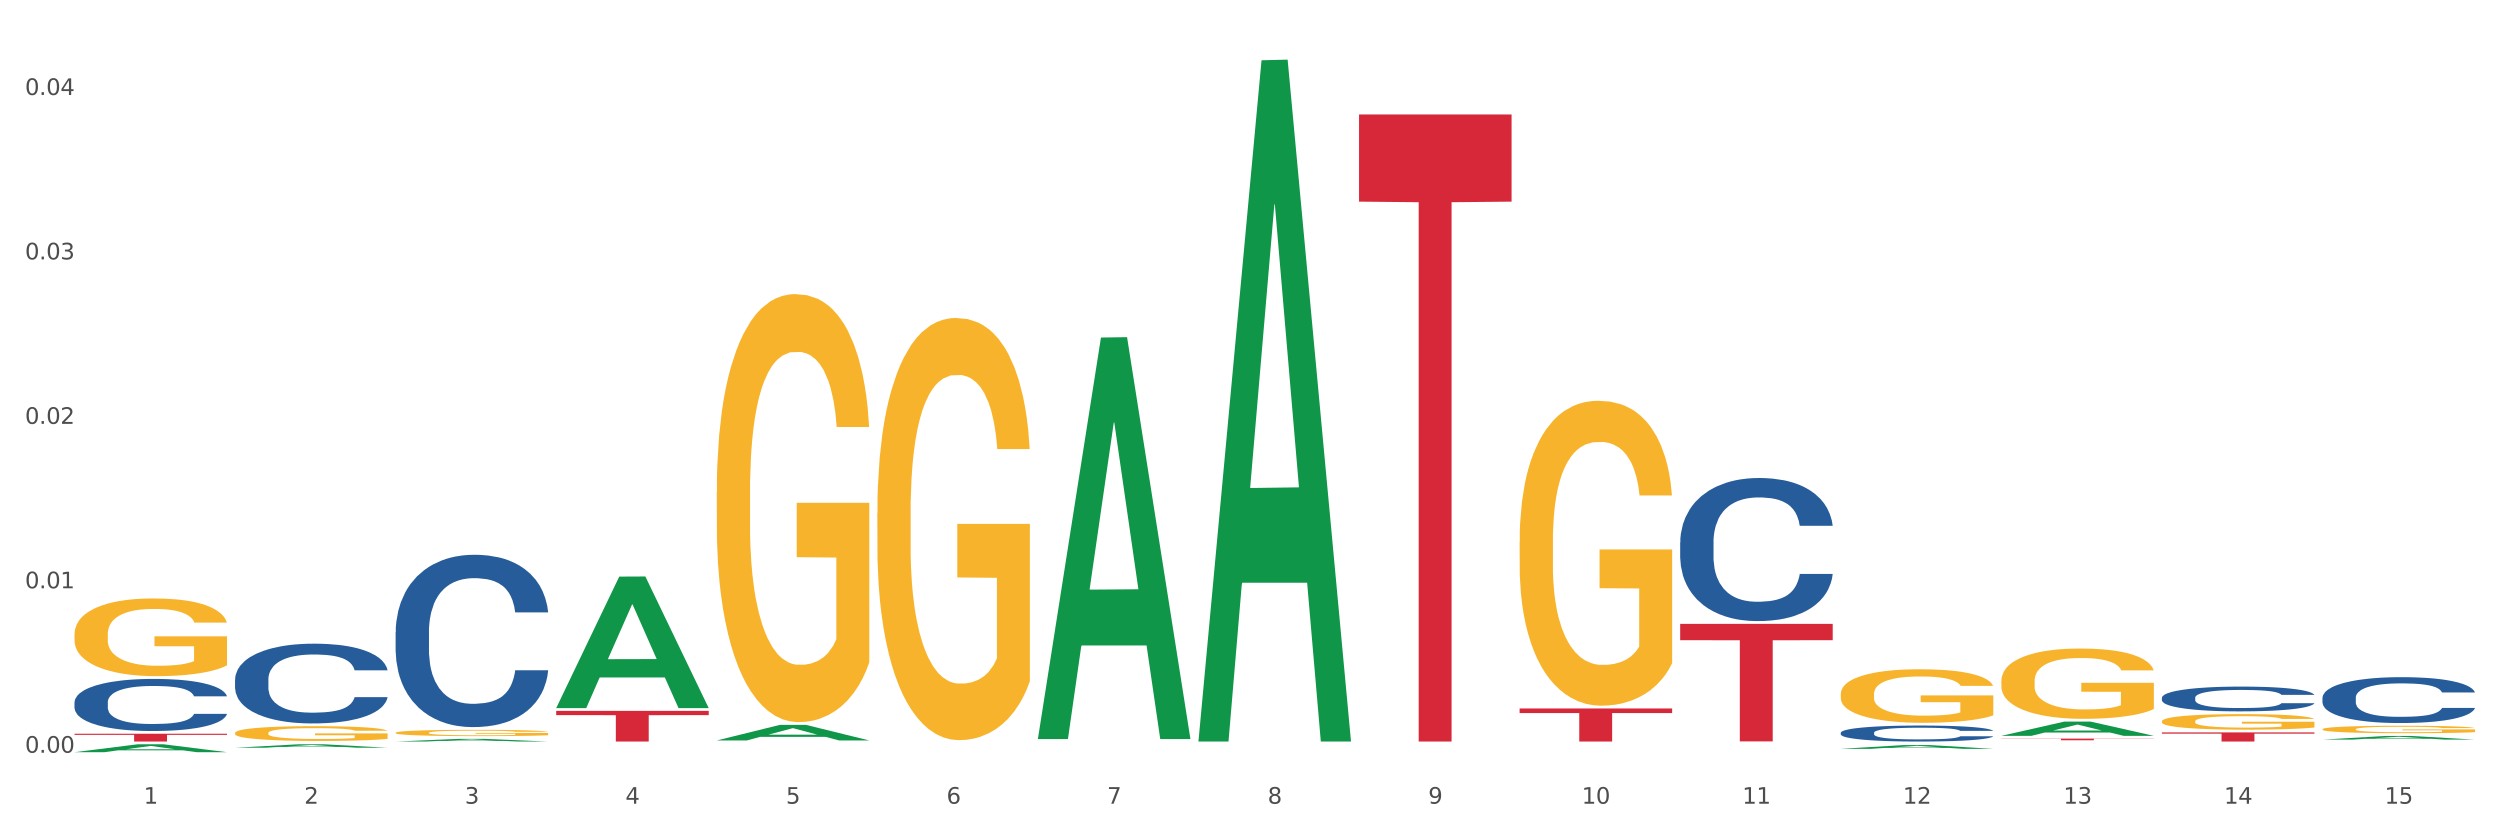 <?xml version="1.0" encoding="utf-8" standalone="no"?>
<!DOCTYPE svg PUBLIC "-//W3C//DTD SVG 1.1//EN"
  "http://www.w3.org/Graphics/SVG/1.1/DTD/svg11.dtd">
<svg xmlns:xlink="http://www.w3.org/1999/xlink" width="1080pt" height="360pt" viewBox="0 0 1080 360" xmlns="http://www.w3.org/2000/svg" version="1.1">
 <rect x="0" y="0" width="1080" height="360" fill="#333333" stroke="none"/>
 <defs>
  <style type="text/css">*{stroke-linejoin: round; stroke-linecap: butt}</style>
 </defs>
 <g id="figure_1">
  <g id="patch_1">
   <path d="M 0 360 
L 1080 360 
L 1080 0 
L 0 0 
z
" style="fill: #ffffff; stroke: #ffffff; stroke-linejoin: miter"/>
  </g>
  <g id="axes_1">
   <g id="matplotlib.axis_1">
    <g id="xtick_1">
     <g id="text_1">
      <!-- 1 -->
      <g style="fill: #4d4d4d" transform="translate(62.07 347.204) scale(0.096 -0.096)">
       <defs>
        <path id="DejaVuSans-31" d="M 794 531 
L 1825 531 
L 1825 4091 
L 703 3866 
L 703 4441 
L 1819 4666 
L 2450 4666 
L 2450 531 
L 3481 531 
L 3481 0 
L 794 0 
L 794 531 
z
" transform="scale(0.016)"/>
       </defs>
       <use xlink:href="#DejaVuSans-31"/>
      </g>
     </g>
    </g>
    <g id="xtick_2">
     <g id="text_2">
      <!-- 2 -->
      <g style="fill: #4d4d4d" transform="translate(131.436 347.204) scale(0.096 -0.096)">
       <defs>
        <path id="DejaVuSans-32" d="M 1228 531 
L 3431 531 
L 3431 0 
L 469 0 
L 469 531 
Q 828 903 1448 1529 
Q 2069 2156 2228 2338 
Q 2531 2678 2651 2914 
Q 2772 3150 2772 3378 
Q 2772 3750 2511 3984 
Q 2250 4219 1831 4219 
Q 1534 4219 1204 4116 
Q 875 4013 500 3803 
L 500 4441 
Q 881 4594 1212 4672 
Q 1544 4750 1819 4750 
Q 2544 4750 2975 4387 
Q 3406 4025 3406 3419 
Q 3406 3131 3298 2873 
Q 3191 2616 2906 2266 
Q 2828 2175 2409 1742 
Q 1991 1309 1228 531 
z
" transform="scale(0.016)"/>
       </defs>
       <use xlink:href="#DejaVuSans-32"/>
      </g>
     </g>
    </g>
    <g id="xtick_3">
     <g id="text_3">
      <!-- 3 -->
      <g style="fill: #4d4d4d" transform="translate(200.802 347.204) scale(0.096 -0.096)">
       <defs>
        <path id="DejaVuSans-33" d="M 2597 2516 
Q 3050 2419 3304 2112 
Q 3559 1806 3559 1356 
Q 3559 666 3084 287 
Q 2609 -91 1734 -91 
Q 1441 -91 1130 -33 
Q 819 25 488 141 
L 488 750 
Q 750 597 1062 519 
Q 1375 441 1716 441 
Q 2309 441 2620 675 
Q 2931 909 2931 1356 
Q 2931 1769 2642 2001 
Q 2353 2234 1838 2234 
L 1294 2234 
L 1294 2753 
L 1863 2753 
Q 2328 2753 2575 2939 
Q 2822 3125 2822 3475 
Q 2822 3834 2567 4026 
Q 2313 4219 1838 4219 
Q 1578 4219 1281 4162 
Q 984 4106 628 3988 
L 628 4550 
Q 988 4650 1302 4700 
Q 1616 4750 1894 4750 
Q 2613 4750 3031 4423 
Q 3450 4097 3450 3541 
Q 3450 3153 3228 2886 
Q 3006 2619 2597 2516 
z
" transform="scale(0.016)"/>
       </defs>
       <use xlink:href="#DejaVuSans-33"/>
      </g>
     </g>
    </g>
    <g id="xtick_4">
     <g id="text_4">
      <!-- 4 -->
      <g style="fill: #4d4d4d" transform="translate(270.169 347.204) scale(0.096 -0.096)">
       <defs>
        <path id="DejaVuSans-34" d="M 2419 4116 
L 825 1625 
L 2419 1625 
L 2419 4116 
z
M 2253 4666 
L 3047 4666 
L 3047 1625 
L 3713 1625 
L 3713 1100 
L 3047 1100 
L 3047 0 
L 2419 0 
L 2419 1100 
L 313 1100 
L 313 1709 
L 2253 4666 
z
" transform="scale(0.016)"/>
       </defs>
       <use xlink:href="#DejaVuSans-34"/>
      </g>
     </g>
    </g>
    <g id="xtick_5">
     <g id="text_5">
      <!-- 5 -->
      <g style="fill: #4d4d4d" transform="translate(339.535 347.204) scale(0.096 -0.096)">
       <defs>
        <path id="DejaVuSans-35" d="M 691 4666 
L 3169 4666 
L 3169 4134 
L 1269 4134 
L 1269 2991 
Q 1406 3038 1543 3061 
Q 1681 3084 1819 3084 
Q 2600 3084 3056 2656 
Q 3513 2228 3513 1497 
Q 3513 744 3044 326 
Q 2575 -91 1722 -91 
Q 1428 -91 1123 -41 
Q 819 9 494 109 
L 494 744 
Q 775 591 1075 516 
Q 1375 441 1709 441 
Q 2250 441 2565 725 
Q 2881 1009 2881 1497 
Q 2881 1984 2565 2268 
Q 2250 2553 1709 2553 
Q 1456 2553 1204 2497 
Q 953 2441 691 2322 
L 691 4666 
z
" transform="scale(0.016)"/>
       </defs>
       <use xlink:href="#DejaVuSans-35"/>
      </g>
     </g>
    </g>
    <g id="xtick_6">
     <g id="text_6">
      <!-- 6 -->
      <g style="fill: #4d4d4d" transform="translate(408.901 347.204) scale(0.096 -0.096)">
       <defs>
        <path id="DejaVuSans-36" d="M 2113 2584 
Q 1688 2584 1439 2293 
Q 1191 2003 1191 1497 
Q 1191 994 1439 701 
Q 1688 409 2113 409 
Q 2538 409 2786 701 
Q 3034 994 3034 1497 
Q 3034 2003 2786 2293 
Q 2538 2584 2113 2584 
z
M 3366 4563 
L 3366 3988 
Q 3128 4100 2886 4159 
Q 2644 4219 2406 4219 
Q 1781 4219 1451 3797 
Q 1122 3375 1075 2522 
Q 1259 2794 1537 2939 
Q 1816 3084 2150 3084 
Q 2853 3084 3261 2657 
Q 3669 2231 3669 1497 
Q 3669 778 3244 343 
Q 2819 -91 2113 -91 
Q 1303 -91 875 529 
Q 447 1150 447 2328 
Q 447 3434 972 4092 
Q 1497 4750 2381 4750 
Q 2619 4750 2861 4703 
Q 3103 4656 3366 4563 
z
" transform="scale(0.016)"/>
       </defs>
       <use xlink:href="#DejaVuSans-36"/>
      </g>
     </g>
    </g>
    <g id="xtick_7">
     <g id="text_7">
      <!-- 7 -->
      <g style="fill: #4d4d4d" transform="translate(478.267 347.204) scale(0.096 -0.096)">
       <defs>
        <path id="DejaVuSans-37" d="M 525 4666 
L 3525 4666 
L 3525 4397 
L 1831 0 
L 1172 0 
L 2766 4134 
L 525 4134 
L 525 4666 
z
" transform="scale(0.016)"/>
       </defs>
       <use xlink:href="#DejaVuSans-37"/>
      </g>
     </g>
    </g>
    <g id="xtick_8">
     <g id="text_8">
      <!-- 8 -->
      <g style="fill: #4d4d4d" transform="translate(547.634 347.204) scale(0.096 -0.096)">
       <defs>
        <path id="DejaVuSans-38" d="M 2034 2216 
Q 1584 2216 1326 1975 
Q 1069 1734 1069 1313 
Q 1069 891 1326 650 
Q 1584 409 2034 409 
Q 2484 409 2743 651 
Q 3003 894 3003 1313 
Q 3003 1734 2745 1975 
Q 2488 2216 2034 2216 
z
M 1403 2484 
Q 997 2584 770 2862 
Q 544 3141 544 3541 
Q 544 4100 942 4425 
Q 1341 4750 2034 4750 
Q 2731 4750 3128 4425 
Q 3525 4100 3525 3541 
Q 3525 3141 3298 2862 
Q 3072 2584 2669 2484 
Q 3125 2378 3379 2068 
Q 3634 1759 3634 1313 
Q 3634 634 3220 271 
Q 2806 -91 2034 -91 
Q 1263 -91 848 271 
Q 434 634 434 1313 
Q 434 1759 690 2068 
Q 947 2378 1403 2484 
z
M 1172 3481 
Q 1172 3119 1398 2916 
Q 1625 2713 2034 2713 
Q 2441 2713 2670 2916 
Q 2900 3119 2900 3481 
Q 2900 3844 2670 4047 
Q 2441 4250 2034 4250 
Q 1625 4250 1398 4047 
Q 1172 3844 1172 3481 
z
" transform="scale(0.016)"/>
       </defs>
       <use xlink:href="#DejaVuSans-38"/>
      </g>
     </g>
    </g>
    <g id="xtick_9">
     <g id="text_9">
      <!-- 9 -->
      <g style="fill: #4d4d4d" transform="translate(617 347.204) scale(0.096 -0.096)">
       <defs>
        <path id="DejaVuSans-39" d="M 703 97 
L 703 672 
Q 941 559 1184 500 
Q 1428 441 1663 441 
Q 2288 441 2617 861 
Q 2947 1281 2994 2138 
Q 2813 1869 2534 1725 
Q 2256 1581 1919 1581 
Q 1219 1581 811 2004 
Q 403 2428 403 3163 
Q 403 3881 828 4315 
Q 1253 4750 1959 4750 
Q 2769 4750 3195 4129 
Q 3622 3509 3622 2328 
Q 3622 1225 3098 567 
Q 2575 -91 1691 -91 
Q 1453 -91 1209 -44 
Q 966 3 703 97 
z
M 1959 2075 
Q 2384 2075 2632 2365 
Q 2881 2656 2881 3163 
Q 2881 3666 2632 3958 
Q 2384 4250 1959 4250 
Q 1534 4250 1286 3958 
Q 1038 3666 1038 3163 
Q 1038 2656 1286 2365 
Q 1534 2075 1959 2075 
z
" transform="scale(0.016)"/>
       </defs>
       <use xlink:href="#DejaVuSans-39"/>
      </g>
     </g>
    </g>
    <g id="xtick_10">
     <g id="text_10">
      <!-- 10 -->
      <g style="fill: #4d4d4d" transform="translate(683.312 347.204) scale(0.096 -0.096)">
       <defs>
        <path id="DejaVuSans-30" d="M 2034 4250 
Q 1547 4250 1301 3770 
Q 1056 3291 1056 2328 
Q 1056 1369 1301 889 
Q 1547 409 2034 409 
Q 2525 409 2770 889 
Q 3016 1369 3016 2328 
Q 3016 3291 2770 3770 
Q 2525 4250 2034 4250 
z
M 2034 4750 
Q 2819 4750 3233 4129 
Q 3647 3509 3647 2328 
Q 3647 1150 3233 529 
Q 2819 -91 2034 -91 
Q 1250 -91 836 529 
Q 422 1150 422 2328 
Q 422 3509 836 4129 
Q 1250 4750 2034 4750 
z
" transform="scale(0.016)"/>
       </defs>
       <use xlink:href="#DejaVuSans-31"/>
       <use xlink:href="#DejaVuSans-30" transform="translate(63.623 0)"/>
      </g>
     </g>
    </g>
    <g id="xtick_11">
     <g id="text_11">
      <!-- 11 -->
      <g style="fill: #4d4d4d" transform="translate(752.678 347.204) scale(0.096 -0.096)">
       <use xlink:href="#DejaVuSans-31"/>
       <use xlink:href="#DejaVuSans-31" transform="translate(63.623 0)"/>
      </g>
     </g>
    </g>
    <g id="xtick_12">
     <g id="text_12">
      <!-- 12 -->
      <g style="fill: #4d4d4d" transform="translate(822.044 347.204) scale(0.096 -0.096)">
       <use xlink:href="#DejaVuSans-31"/>
       <use xlink:href="#DejaVuSans-32" transform="translate(63.623 0)"/>
      </g>
     </g>
    </g>
    <g id="xtick_13">
     <g id="text_13">
      <!-- 13 -->
      <g style="fill: #4d4d4d" transform="translate(891.411 347.204) scale(0.096 -0.096)">
       <use xlink:href="#DejaVuSans-31"/>
       <use xlink:href="#DejaVuSans-33" transform="translate(63.623 0)"/>
      </g>
     </g>
    </g>
    <g id="xtick_14">
     <g id="text_14">
      <!-- 14 -->
      <g style="fill: #4d4d4d" transform="translate(960.777 347.204) scale(0.096 -0.096)">
       <use xlink:href="#DejaVuSans-31"/>
       <use xlink:href="#DejaVuSans-34" transform="translate(63.623 0)"/>
      </g>
     </g>
    </g>
    <g id="xtick_15">
     <g id="text_15">
      <!-- 15 -->
      <g style="fill: #4d4d4d" transform="translate(1030.143 347.204) scale(0.096 -0.096)">
       <use xlink:href="#DejaVuSans-31"/>
       <use xlink:href="#DejaVuSans-35" transform="translate(63.623 0)"/>
      </g>
     </g>
    </g>
    <g id="xtick_16"/>
    <g id="xtick_17"/>
    <g id="xtick_18"/>
    <g id="xtick_19"/>
    <g id="xtick_20"/>
    <g id="xtick_21"/>
    <g id="xtick_22"/>
    <g id="xtick_23"/>
    <g id="xtick_24"/>
    <g id="xtick_25"/>
    <g id="xtick_26"/>
    <g id="xtick_27"/>
    <g id="xtick_28"/>
    <g id="xtick_29"/>
   </g>
   <g id="matplotlib.axis_2">
    <g id="ytick_1">
     <g id="text_16">
      <!-- 0.00 -->
      <g style="fill: #4d4d4d" transform="translate(10.8 325.18) scale(0.096 -0.096)">
       <defs>
        <path id="DejaVuSans-2e" d="M 684 794 
L 1344 794 
L 1344 0 
L 684 0 
L 684 794 
z
" transform="scale(0.016)"/>
       </defs>
       <use xlink:href="#DejaVuSans-30"/>
       <use xlink:href="#DejaVuSans-2e" transform="translate(63.623 0)"/>
       <use xlink:href="#DejaVuSans-30" transform="translate(95.41 0)"/>
       <use xlink:href="#DejaVuSans-30" transform="translate(159.033 0)"/>
      </g>
     </g>
    </g>
    <g id="ytick_2">
     <g id="text_17">
      <!-- 0.01 -->
      <g style="fill: #4d4d4d" transform="translate(10.8 254.142) scale(0.096 -0.096)">
       <use xlink:href="#DejaVuSans-30"/>
       <use xlink:href="#DejaVuSans-2e" transform="translate(63.623 0)"/>
       <use xlink:href="#DejaVuSans-30" transform="translate(95.41 0)"/>
       <use xlink:href="#DejaVuSans-31" transform="translate(159.033 0)"/>
      </g>
     </g>
    </g>
    <g id="ytick_3">
     <g id="text_18">
      <!-- 0.02 -->
      <g style="fill: #4d4d4d" transform="translate(10.8 183.104) scale(0.096 -0.096)">
       <use xlink:href="#DejaVuSans-30"/>
       <use xlink:href="#DejaVuSans-2e" transform="translate(63.623 0)"/>
       <use xlink:href="#DejaVuSans-30" transform="translate(95.41 0)"/>
       <use xlink:href="#DejaVuSans-32" transform="translate(159.033 0)"/>
      </g>
     </g>
    </g>
    <g id="ytick_4">
     <g id="text_19">
      <!-- 0.03 -->
      <g style="fill: #4d4d4d" transform="translate(10.8 112.066) scale(0.096 -0.096)">
       <use xlink:href="#DejaVuSans-30"/>
       <use xlink:href="#DejaVuSans-2e" transform="translate(63.623 0)"/>
       <use xlink:href="#DejaVuSans-30" transform="translate(95.41 0)"/>
       <use xlink:href="#DejaVuSans-33" transform="translate(159.033 0)"/>
      </g>
     </g>
    </g>
    <g id="ytick_5">
     <g id="text_20">
      <!-- 0.04 -->
      <g style="fill: #4d4d4d" transform="translate(10.8 41.028) scale(0.096 -0.096)">
       <use xlink:href="#DejaVuSans-30"/>
       <use xlink:href="#DejaVuSans-2e" transform="translate(63.623 0)"/>
       <use xlink:href="#DejaVuSans-30" transform="translate(95.41 0)"/>
       <use xlink:href="#DejaVuSans-34" transform="translate(159.033 0)"/>
      </g>
     </g>
    </g>
    <g id="ytick_6"/>
    <g id="ytick_7"/>
    <g id="ytick_8"/>
    <g id="ytick_9"/>
   </g>
   <g id="PolyCollection_1">
    <path d="M 32.175 324.943 
L 32.243 324.94 
L 59.417 321.536 
L 70.695 321.533 
L 98.073 324.95 
L 85.029 324.95 
L 79.119 324.154 
L 51.061 324.154 
L 50.857 324.167 
L 45.151 324.95 
L 32.175 324.95 
L 32.175 324.943 
L 54.594 323.679 
L 75.586 323.676 
L 65.192 322.261 
L 65.056 322.255 
L 64.92 322.264 
L 54.526 323.676 
L 54.594 323.679 
L 32.175 324.943 
z
" clip-path="url(#p20590bc8b0)" style="fill: #109648"/>
    <path d="M 725.837 269.497 
L 791.735 269.497 
L 791.735 276.555 
L 765.813 276.603 
L 765.813 320.287 
L 751.603 320.287 
L 751.603 276.603 
L 725.837 276.555 
L 725.837 269.545 
L 725.837 269.497 
z
" clip-path="url(#p20590bc8b0)" style="fill: #d62839"/>
    <path d="M 656.471 306.049 
L 722.369 306.049 
L 722.369 308.036 
L 696.447 308.05 
L 696.447 320.35 
L 682.237 320.35 
L 682.237 308.05 
L 656.471 308.036 
L 656.471 306.063 
L 656.471 306.049 
z
" clip-path="url(#p20590bc8b0)" style="fill: #d62839"/>
    <path d="M 587.105 49.463 
L 653.003 49.463 
L 653.003 87.107 
L 627.081 87.362 
L 627.081 320.35 
L 612.871 320.35 
L 612.871 87.362 
L 587.105 87.107 
L 587.105 49.717 
L 587.105 49.463 
z
" clip-path="url(#p20590bc8b0)" style="fill: #d62839"/>
    <path d="M 240.274 307.101 
L 306.172 307.101 
L 306.172 308.942 
L 280.25 308.955 
L 280.25 320.35 
L 266.039 320.35 
L 266.039 308.955 
L 240.274 308.942 
L 240.274 307.114 
L 240.274 307.101 
z
" clip-path="url(#p20590bc8b0)" style="fill: #d62839"/>
    <path d="M 32.175 316.986 
L 98.073 316.986 
L 98.073 317.453 
L 72.151 317.456 
L 72.151 320.35 
L 57.941 320.35 
L 57.941 317.456 
L 32.175 317.453 
L 32.175 316.989 
L 32.175 316.986 
z
" clip-path="url(#p20590bc8b0)" style="fill: #d62839"/>
    <path d="M 101.541 316.656 
L 101.619 316.65 
L 101.619 316.441 
L 101.775 316.26 
L 102.553 315.823 
L 103.72 315.462 
L 104.575 315.27 
L 105.431 315.113 
L 106.443 314.955 
L 107.688 314.792 
L 109.944 314.553 
L 111.344 314.431 
L 113.056 314.303 
L 116.168 314.116 
L 118.424 314.012 
L 120.758 313.924 
L 124.57 313.819 
L 127.06 313.773 
L 129.705 313.738 
L 132.895 313.715 
L 135.307 313.709 
L 140.598 313.726 
L 145.11 313.779 
L 147.289 313.819 
L 150.089 313.889 
L 151.568 313.936 
L 153.979 314.029 
L 156.469 314.151 
L 158.181 314.256 
L 160.748 314.454 
L 162.693 314.652 
L 164.483 314.897 
L 165.416 315.066 
L 166.117 315.223 
L 166.739 315.404 
L 167.361 315.689 
L 153.357 315.689 
L 152.812 315.485 
L 151.957 315.293 
L 150.712 315.107 
L 149.623 314.99 
L 147.755 314.845 
L 146.044 314.751 
L 144.254 314.682 
L 142.076 314.623 
L 140.364 314.594 
L 137.952 314.571 
L 133.206 314.577 
L 130.017 314.623 
L 127.838 314.682 
L 126.438 314.734 
L 125.193 314.792 
L 123.792 314.874 
L 122.159 314.996 
L 120.992 315.107 
L 119.825 315.247 
L 118.891 315.386 
L 118.035 315.549 
L 117.335 315.724 
L 116.79 315.905 
L 116.324 316.126 
L 115.935 316.493 
L 115.935 317.291 
L 116.09 317.472 
L 116.479 317.711 
L 116.946 317.891 
L 117.724 318.107 
L 118.424 318.252 
L 119.747 318.462 
L 121.225 318.637 
L 122.392 318.747 
L 123.559 318.841 
L 125.582 318.969 
L 127.838 319.074 
L 129.783 319.138 
L 132.428 319.196 
L 134.218 319.219 
L 135.774 319.231 
L 139.586 319.231 
L 142.309 319.213 
L 145.343 319.173 
L 147.678 319.12 
L 149.623 319.056 
L 151.801 318.951 
L 153.201 318.852 
L 153.201 317.635 
L 136.085 317.629 
L 136.085 316.819 
L 167.439 316.819 
L 167.439 319.196 
L 166.117 319.318 
L 164.638 319.429 
L 163.082 319.528 
L 160.748 319.65 
L 157.947 319.767 
L 155.458 319.848 
L 152.812 319.918 
L 149.7 319.982 
L 145.655 320.041 
L 143.165 320.064 
L 140.053 320.081 
L 136.396 320.087 
L 133.206 320.075 
L 130.094 320.046 
L 126.827 319.994 
L 123.637 319.918 
L 121.225 319.842 
L 118.813 319.749 
L 116.246 319.627 
L 114.223 319.51 
L 112.667 319.406 
L 110.955 319.272 
L 109.088 319.097 
L 107.688 318.94 
L 106.443 318.776 
L 105.12 318.567 
L 104.186 318.386 
L 103.253 318.159 
L 102.708 317.99 
L 102.086 317.728 
L 101.619 317.361 
L 101.541 316.656 
z
" clip-path="url(#p20590bc8b0)" style="fill: #f7b32b"/>
    <path d="M 32.175 303.404 
L 32.253 303.384 
L 32.253 302.808 
L 32.487 302.027 
L 33.343 300.588 
L 34.434 299.498 
L 36.303 298.223 
L 37.316 297.688 
L 38.64 297.092 
L 41.366 296.126 
L 44.482 295.303 
L 46.663 294.851 
L 48.299 294.563 
L 51.96 294.049 
L 54.063 293.823 
L 56.244 293.638 
L 58.114 293.515 
L 61.229 293.371 
L 63.722 293.309 
L 66.604 293.288 
L 69.019 293.309 
L 72.212 293.391 
L 76.886 293.638 
L 78.677 293.782 
L 81.092 294.029 
L 83.585 294.358 
L 85.61 294.687 
L 87.947 295.159 
L 90.361 295.776 
L 92.698 296.558 
L 94.334 297.277 
L 95.658 298.038 
L 96.827 298.963 
L 97.683 299.971 
L 98.073 300.814 
L 83.818 300.814 
L 83.429 300.053 
L 82.65 299.231 
L 81.871 298.675 
L 81.014 298.223 
L 79.69 297.709 
L 78.522 297.38 
L 76.574 296.989 
L 74.783 296.743 
L 73.303 296.599 
L 71.511 296.475 
L 67.694 296.352 
L 64.968 296.352 
L 63.255 296.393 
L 61.151 296.496 
L 59.36 296.64 
L 57.257 296.887 
L 55.621 297.154 
L 53.985 297.503 
L 53.05 297.75 
L 51.648 298.203 
L 50.714 298.573 
L 49.467 299.21 
L 48.766 299.662 
L 47.52 300.834 
L 46.975 301.698 
L 46.741 302.294 
L 46.585 302.952 
L 46.585 306.16 
L 47.053 307.599 
L 47.442 308.216 
L 48.065 308.915 
L 49.234 309.819 
L 50.947 310.704 
L 52.739 311.341 
L 54.219 311.732 
L 55.621 312.019 
L 57.023 312.246 
L 58.737 312.451 
L 60.139 312.575 
L 62.242 312.698 
L 64.734 312.76 
L 66.682 312.76 
L 70.654 312.657 
L 72.446 312.554 
L 74.16 312.41 
L 76.029 312.184 
L 77.509 311.937 
L 78.366 311.752 
L 79.768 311.361 
L 80.858 310.95 
L 81.793 310.477 
L 82.416 310.066 
L 83.117 309.449 
L 83.663 308.75 
L 83.818 308.38 
L 98.073 308.38 
L 97.761 309.12 
L 97.216 309.84 
L 96.126 310.806 
L 95.269 311.361 
L 93.945 312.04 
L 92.542 312.616 
L 90.595 313.253 
L 88.804 313.726 
L 86.934 314.137 
L 84.909 314.507 
L 81.248 315.021 
L 79.924 315.165 
L 77.12 315.412 
L 74.939 315.556 
L 71.745 315.7 
L 68.473 315.782 
L 65.046 315.803 
L 62.008 315.761 
L 58.659 315.638 
L 56.556 315.515 
L 54.219 315.33 
L 51.493 315.042 
L 48.922 314.692 
L 46.507 314.281 
L 44.248 313.808 
L 42.145 313.274 
L 39.419 312.39 
L 37.394 311.526 
L 35.914 310.724 
L 34.901 310.046 
L 33.889 309.182 
L 33.343 308.586 
L 32.487 307.146 
L 32.175 305.81 
L 32.175 303.404 
z
" clip-path="url(#p20590bc8b0)" style="fill: #255c99"/>
    <path d="M 101.541 293.55 
L 101.619 293.519 
L 101.619 292.637 
L 101.853 291.442 
L 102.71 289.239 
L 103.8 287.571 
L 105.67 285.62 
L 106.682 284.802 
L 108.006 283.889 
L 110.733 282.41 
L 113.848 281.151 
L 116.029 280.459 
L 117.665 280.018 
L 121.326 279.232 
L 123.429 278.886 
L 125.61 278.602 
L 127.48 278.414 
L 130.595 278.193 
L 133.088 278.099 
L 135.97 278.067 
L 138.385 278.099 
L 141.578 278.225 
L 146.252 278.602 
L 148.044 278.823 
L 150.458 279.2 
L 152.951 279.704 
L 154.976 280.207 
L 157.313 280.931 
L 159.728 281.875 
L 162.064 283.071 
L 163.7 284.172 
L 165.024 285.337 
L 166.193 286.753 
L 167.05 288.295 
L 167.439 289.585 
L 153.185 289.585 
L 152.795 288.421 
L 152.016 287.162 
L 151.237 286.312 
L 150.38 285.62 
L 149.056 284.833 
L 147.888 284.33 
L 145.941 283.732 
L 144.149 283.354 
L 142.669 283.134 
L 140.877 282.945 
L 137.061 282.756 
L 134.334 282.756 
L 132.621 282.819 
L 130.518 282.976 
L 128.726 283.197 
L 126.623 283.574 
L 124.987 283.983 
L 123.351 284.518 
L 122.417 284.896 
L 121.015 285.588 
L 120.08 286.155 
L 118.834 287.13 
L 118.133 287.823 
L 116.886 289.616 
L 116.341 290.938 
L 116.107 291.851 
L 115.952 292.858 
L 115.952 297.767 
L 116.419 299.97 
L 116.808 300.914 
L 117.431 301.984 
L 118.6 303.368 
L 120.314 304.721 
L 122.105 305.697 
L 123.585 306.295 
L 124.987 306.735 
L 126.389 307.082 
L 128.103 307.396 
L 129.505 307.585 
L 131.608 307.774 
L 134.101 307.868 
L 136.048 307.868 
L 140.021 307.711 
L 141.812 307.554 
L 143.526 307.333 
L 145.395 306.987 
L 146.875 306.61 
L 147.732 306.326 
L 149.134 305.728 
L 150.225 305.099 
L 151.159 304.375 
L 151.783 303.746 
L 152.484 302.802 
L 153.029 301.732 
L 153.185 301.165 
L 167.439 301.165 
L 167.128 302.298 
L 166.582 303.4 
L 165.492 304.879 
L 164.635 305.728 
L 163.311 306.767 
L 161.909 307.648 
L 159.961 308.624 
L 158.17 309.347 
L 156.3 309.977 
L 154.275 310.543 
L 150.614 311.33 
L 149.29 311.55 
L 146.486 311.928 
L 144.305 312.148 
L 141.111 312.368 
L 137.84 312.494 
L 134.412 312.526 
L 131.374 312.463 
L 128.025 312.274 
L 125.922 312.085 
L 123.585 311.802 
L 120.859 311.361 
L 118.288 310.826 
L 115.874 310.197 
L 113.615 309.473 
L 111.512 308.655 
L 108.785 307.302 
L 106.76 305.98 
L 105.28 304.753 
L 104.267 303.714 
L 103.255 302.393 
L 102.71 301.48 
L 101.853 299.277 
L 101.541 297.232 
L 101.541 293.55 
z
" clip-path="url(#p20590bc8b0)" style="fill: #255c99"/>
    <path d="M 170.907 273.11 
L 170.985 273.042 
L 170.985 271.138 
L 171.219 268.554 
L 172.076 263.795 
L 173.166 260.191 
L 175.036 255.976 
L 176.048 254.208 
L 177.373 252.236 
L 180.099 249.041 
L 183.215 246.321 
L 185.396 244.825 
L 187.031 243.874 
L 190.692 242.174 
L 192.796 241.426 
L 194.977 240.814 
L 196.846 240.406 
L 199.962 239.93 
L 202.454 239.726 
L 205.336 239.658 
L 207.751 239.726 
L 210.945 239.998 
L 215.618 240.814 
L 217.41 241.29 
L 219.825 242.106 
L 222.317 243.194 
L 224.342 244.281 
L 226.679 245.845 
L 229.094 247.885 
L 231.431 250.469 
L 233.066 252.848 
L 234.391 255.364 
L 235.559 258.424 
L 236.416 261.755 
L 236.805 264.543 
L 222.551 264.543 
L 222.161 262.027 
L 221.382 259.307 
L 220.604 257.472 
L 219.747 255.976 
L 218.422 254.276 
L 217.254 253.188 
L 215.307 251.896 
L 213.515 251.081 
L 212.035 250.605 
L 210.244 250.197 
L 206.427 249.789 
L 203.701 249.789 
L 201.987 249.925 
L 199.884 250.265 
L 198.092 250.741 
L 195.989 251.557 
L 194.353 252.44 
L 192.718 253.596 
L 191.783 254.412 
L 190.381 255.908 
L 189.446 257.132 
L 188.2 259.239 
L 187.499 260.735 
L 186.252 264.611 
L 185.707 267.466 
L 185.474 269.438 
L 185.318 271.614 
L 185.318 282.22 
L 185.785 286.98 
L 186.175 289.019 
L 186.798 291.331 
L 187.966 294.323 
L 189.68 297.246 
L 191.471 299.354 
L 192.951 300.646 
L 194.353 301.598 
L 195.755 302.346 
L 197.469 303.025 
L 198.871 303.433 
L 200.974 303.841 
L 203.467 304.045 
L 205.414 304.045 
L 209.387 303.705 
L 211.178 303.365 
L 212.892 302.889 
L 214.761 302.142 
L 216.241 301.326 
L 217.098 300.714 
L 218.5 299.422 
L 219.591 298.062 
L 220.526 296.498 
L 221.149 295.139 
L 221.85 293.099 
L 222.395 290.787 
L 222.551 289.563 
L 236.805 289.563 
L 236.494 292.011 
L 235.949 294.391 
L 234.858 297.586 
L 234.001 299.422 
L 232.677 301.666 
L 231.275 303.569 
L 229.328 305.677 
L 227.536 307.241 
L 225.667 308.601 
L 223.641 309.825 
L 219.98 311.524 
L 218.656 312 
L 215.852 312.816 
L 213.671 313.292 
L 210.477 313.768 
L 207.206 314.04 
L 203.779 314.108 
L 200.741 313.972 
L 197.391 313.564 
L 195.288 313.156 
L 192.951 312.544 
L 190.225 311.592 
L 187.655 310.436 
L 185.24 309.077 
L 182.981 307.513 
L 180.878 305.745 
L 178.152 302.821 
L 176.126 299.966 
L 174.646 297.314 
L 173.634 295.071 
L 172.621 292.215 
L 172.076 290.243 
L 171.219 285.484 
L 170.907 281.064 
L 170.907 273.11 
z
" clip-path="url(#p20590bc8b0)" style="fill: #255c99"/>
    <path d="M 725.837 234.271 
L 725.915 234.214 
L 725.915 232.634 
L 726.149 230.488 
L 727.006 226.536 
L 728.096 223.544 
L 729.966 220.044 
L 730.978 218.576 
L 732.302 216.939 
L 735.029 214.285 
L 738.144 212.027 
L 740.325 210.785 
L 741.961 209.994 
L 745.622 208.583 
L 747.725 207.962 
L 749.906 207.454 
L 751.776 207.115 
L 754.891 206.72 
L 757.384 206.551 
L 760.266 206.494 
L 762.681 206.551 
L 765.874 206.776 
L 770.548 207.454 
L 772.34 207.849 
L 774.754 208.527 
L 777.247 209.43 
L 779.272 210.333 
L 781.609 211.632 
L 784.024 213.325 
L 786.36 215.471 
L 787.996 217.447 
L 789.32 219.536 
L 790.489 222.076 
L 791.346 224.843 
L 791.735 227.157 
L 777.481 227.157 
L 777.091 225.068 
L 776.312 222.81 
L 775.533 221.286 
L 774.676 220.044 
L 773.352 218.632 
L 772.184 217.729 
L 770.237 216.656 
L 768.445 215.979 
L 766.965 215.584 
L 765.173 215.245 
L 761.357 214.906 
L 758.63 214.906 
L 756.917 215.019 
L 754.814 215.301 
L 753.022 215.697 
L 750.919 216.374 
L 749.283 217.108 
L 747.647 218.068 
L 746.713 218.745 
L 745.311 219.987 
L 744.376 221.004 
L 743.13 222.754 
L 742.429 223.996 
L 741.182 227.214 
L 740.637 229.585 
L 740.403 231.222 
L 740.248 233.029 
L 740.248 241.836 
L 740.715 245.788 
L 741.104 247.482 
L 741.727 249.401 
L 742.896 251.885 
L 744.61 254.313 
L 746.401 256.063 
L 747.881 257.136 
L 749.283 257.926 
L 750.685 258.547 
L 752.399 259.112 
L 753.801 259.451 
L 755.904 259.789 
L 758.397 259.959 
L 760.344 259.959 
L 764.317 259.676 
L 766.108 259.394 
L 767.822 258.999 
L 769.691 258.378 
L 771.171 257.7 
L 772.028 257.192 
L 773.43 256.12 
L 774.521 254.99 
L 775.455 253.692 
L 776.079 252.563 
L 776.78 250.869 
L 777.325 248.95 
L 777.481 247.933 
L 791.735 247.933 
L 791.424 249.966 
L 790.878 251.942 
L 789.788 254.595 
L 788.931 256.12 
L 787.607 257.983 
L 786.205 259.563 
L 784.257 261.314 
L 782.466 262.612 
L 780.596 263.741 
L 778.571 264.758 
L 774.91 266.169 
L 773.586 266.564 
L 770.782 267.242 
L 768.601 267.637 
L 765.407 268.032 
L 762.136 268.258 
L 758.708 268.314 
L 755.67 268.201 
L 752.321 267.863 
L 750.218 267.524 
L 747.881 267.016 
L 745.155 266.225 
L 742.584 265.266 
L 740.17 264.136 
L 737.911 262.838 
L 735.808 261.37 
L 733.081 258.942 
L 731.056 256.571 
L 729.576 254.369 
L 728.563 252.506 
L 727.551 250.135 
L 727.006 248.498 
L 726.149 244.546 
L 725.837 240.876 
L 725.837 234.271 
z
" clip-path="url(#p20590bc8b0)" style="fill: #255c99"/>
    <path d="M 795.203 316.542 
L 795.281 316.536 
L 795.281 316.359 
L 795.515 316.119 
L 796.372 315.677 
L 797.462 315.342 
L 799.332 314.951 
L 800.344 314.787 
L 801.669 314.604 
L 804.395 314.307 
L 807.511 314.054 
L 809.692 313.915 
L 811.327 313.827 
L 814.988 313.669 
L 817.092 313.6 
L 819.273 313.543 
L 821.142 313.505 
L 824.258 313.461 
L 826.75 313.442 
L 829.632 313.435 
L 832.047 313.442 
L 835.241 313.467 
L 839.914 313.543 
L 841.706 313.587 
L 844.121 313.663 
L 846.613 313.764 
L 848.638 313.865 
L 850.975 314.01 
L 853.39 314.199 
L 855.727 314.439 
L 857.362 314.66 
L 858.687 314.894 
L 859.855 315.178 
L 860.712 315.488 
L 861.101 315.746 
L 846.847 315.746 
L 846.457 315.513 
L 845.678 315.26 
L 844.899 315.09 
L 844.043 314.951 
L 842.718 314.793 
L 841.55 314.692 
L 839.603 314.572 
L 837.811 314.496 
L 836.331 314.452 
L 834.54 314.414 
L 830.723 314.376 
L 827.997 314.376 
L 826.283 314.389 
L 824.18 314.42 
L 822.388 314.465 
L 820.285 314.54 
L 818.649 314.622 
L 817.014 314.73 
L 816.079 314.806 
L 814.677 314.945 
L 813.742 315.058 
L 812.496 315.254 
L 811.795 315.393 
L 810.548 315.753 
L 810.003 316.018 
L 809.77 316.201 
L 809.614 316.403 
L 809.614 317.388 
L 810.081 317.83 
L 810.471 318.02 
L 811.094 318.234 
L 812.262 318.512 
L 813.976 318.784 
L 815.767 318.979 
L 817.247 319.099 
L 818.649 319.188 
L 820.051 319.257 
L 821.765 319.32 
L 823.167 319.358 
L 825.27 319.396 
L 827.763 319.415 
L 829.71 319.415 
L 833.683 319.383 
L 835.474 319.352 
L 837.188 319.308 
L 839.057 319.238 
L 840.537 319.162 
L 841.394 319.106 
L 842.796 318.986 
L 843.887 318.859 
L 844.822 318.714 
L 845.445 318.588 
L 846.146 318.398 
L 846.691 318.184 
L 846.847 318.07 
L 861.101 318.07 
L 860.79 318.297 
L 860.245 318.518 
L 859.154 318.815 
L 858.297 318.986 
L 856.973 319.194 
L 855.571 319.371 
L 853.624 319.567 
L 851.832 319.712 
L 849.963 319.838 
L 847.937 319.952 
L 844.276 320.11 
L 842.952 320.154 
L 840.148 320.23 
L 837.967 320.274 
L 834.773 320.318 
L 831.502 320.343 
L 828.074 320.35 
L 825.037 320.337 
L 821.687 320.299 
L 819.584 320.261 
L 817.247 320.204 
L 814.521 320.116 
L 811.951 320.009 
L 809.536 319.882 
L 807.277 319.737 
L 805.174 319.573 
L 802.448 319.301 
L 800.422 319.036 
L 798.942 318.79 
L 797.93 318.582 
L 796.917 318.316 
L 796.372 318.133 
L 795.515 317.691 
L 795.203 317.281 
L 795.203 316.542 
z
" clip-path="url(#p20590bc8b0)" style="fill: #255c99"/>
    <path d="M 933.936 301.418 
L 934.014 301.408 
L 934.014 301.135 
L 934.247 300.763 
L 935.104 300.078 
L 936.195 299.56 
L 938.064 298.953 
L 939.077 298.699 
L 940.401 298.415 
L 943.127 297.956 
L 946.243 297.564 
L 948.424 297.349 
L 950.06 297.212 
L 953.721 296.968 
L 955.824 296.86 
L 958.005 296.772 
L 959.874 296.713 
L 962.99 296.645 
L 965.483 296.616 
L 968.365 296.606 
L 970.779 296.616 
L 973.973 296.655 
L 978.647 296.772 
L 980.438 296.841 
L 982.853 296.958 
L 985.346 297.114 
L 987.371 297.271 
L 989.708 297.496 
L 992.122 297.789 
L 994.459 298.161 
L 996.095 298.503 
L 997.419 298.865 
L 998.587 299.305 
L 999.444 299.785 
L 999.834 300.186 
L 985.579 300.186 
L 985.19 299.824 
L 984.411 299.433 
L 983.632 299.169 
L 982.775 298.953 
L 981.451 298.709 
L 980.283 298.552 
L 978.335 298.366 
L 976.544 298.249 
L 975.064 298.181 
L 973.272 298.122 
L 969.455 298.063 
L 966.729 298.063 
L 965.015 298.083 
L 962.912 298.132 
L 961.121 298.2 
L 959.018 298.318 
L 957.382 298.445 
L 955.746 298.611 
L 954.811 298.728 
L 953.409 298.944 
L 952.475 299.12 
L 951.228 299.423 
L 950.527 299.638 
L 949.281 300.196 
L 948.736 300.606 
L 948.502 300.89 
L 948.346 301.203 
L 948.346 302.729 
L 948.814 303.414 
L 949.203 303.707 
L 949.826 304.04 
L 950.995 304.47 
L 952.708 304.891 
L 954.5 305.194 
L 955.98 305.38 
L 957.382 305.517 
L 958.784 305.624 
L 960.498 305.722 
L 961.9 305.781 
L 964.003 305.839 
L 966.495 305.869 
L 968.443 305.869 
L 972.415 305.82 
L 974.207 305.771 
L 975.92 305.703 
L 977.79 305.595 
L 979.27 305.478 
L 980.127 305.389 
L 981.529 305.204 
L 982.619 305.008 
L 983.554 304.783 
L 984.177 304.587 
L 984.878 304.294 
L 985.423 303.961 
L 985.579 303.785 
L 999.834 303.785 
L 999.522 304.137 
L 998.977 304.48 
L 997.886 304.94 
L 997.03 305.204 
L 995.705 305.526 
L 994.303 305.8 
L 992.356 306.104 
L 990.564 306.329 
L 988.695 306.524 
L 986.67 306.7 
L 983.009 306.945 
L 981.685 307.013 
L 978.88 307.131 
L 976.699 307.199 
L 973.506 307.268 
L 970.234 307.307 
L 966.807 307.316 
L 963.769 307.297 
L 960.42 307.238 
L 958.317 307.179 
L 955.98 307.091 
L 953.253 306.955 
L 950.683 306.788 
L 948.268 306.593 
L 946.009 306.368 
L 943.906 306.113 
L 941.18 305.693 
L 939.155 305.282 
L 937.675 304.9 
L 936.662 304.578 
L 935.65 304.167 
L 935.104 303.883 
L 934.247 303.198 
L 933.936 302.563 
L 933.936 301.418 
z
" clip-path="url(#p20590bc8b0)" style="fill: #255c99"/>
    <path d="M 1003.302 301.438 
L 1003.38 301.42 
L 1003.38 300.913 
L 1003.614 300.226 
L 1004.47 298.959 
L 1005.561 298 
L 1007.43 296.878 
L 1008.443 296.408 
L 1009.767 295.883 
L 1012.494 295.032 
L 1015.609 294.308 
L 1017.79 293.91 
L 1019.426 293.657 
L 1023.087 293.205 
L 1025.19 293.006 
L 1027.371 292.843 
L 1029.241 292.734 
L 1032.356 292.607 
L 1034.849 292.553 
L 1037.731 292.535 
L 1040.146 292.553 
L 1043.339 292.626 
L 1048.013 292.843 
L 1049.805 292.969 
L 1052.219 293.187 
L 1054.712 293.476 
L 1056.737 293.766 
L 1059.074 294.182 
L 1061.489 294.725 
L 1063.825 295.412 
L 1065.461 296.046 
L 1066.785 296.715 
L 1067.954 297.53 
L 1068.811 298.416 
L 1069.2 299.158 
L 1054.945 299.158 
L 1054.556 298.489 
L 1053.777 297.765 
L 1052.998 297.276 
L 1052.141 296.878 
L 1050.817 296.426 
L 1049.649 296.136 
L 1047.701 295.792 
L 1045.91 295.575 
L 1044.43 295.449 
L 1042.638 295.34 
L 1038.822 295.231 
L 1036.095 295.231 
L 1034.382 295.268 
L 1032.278 295.358 
L 1030.487 295.485 
L 1028.384 295.702 
L 1026.748 295.937 
L 1025.112 296.245 
L 1024.178 296.462 
L 1022.775 296.86 
L 1021.841 297.186 
L 1020.594 297.747 
L 1019.893 298.145 
L 1018.647 299.176 
L 1018.102 299.936 
L 1017.868 300.461 
L 1017.712 301.04 
L 1017.712 303.863 
L 1018.18 305.13 
L 1018.569 305.673 
L 1019.192 306.288 
L 1020.361 307.084 
L 1022.074 307.862 
L 1023.866 308.423 
L 1025.346 308.767 
L 1026.748 309.02 
L 1028.15 309.22 
L 1029.864 309.4 
L 1031.266 309.509 
L 1033.369 309.618 
L 1035.862 309.672 
L 1037.809 309.672 
L 1041.781 309.581 
L 1043.573 309.491 
L 1045.287 309.364 
L 1047.156 309.165 
L 1048.636 308.948 
L 1049.493 308.785 
L 1050.895 308.441 
L 1051.986 308.079 
L 1052.92 307.663 
L 1053.543 307.301 
L 1054.244 306.758 
L 1054.79 306.143 
L 1054.945 305.817 
L 1069.2 305.817 
L 1068.888 306.469 
L 1068.343 307.102 
L 1067.253 307.953 
L 1066.396 308.441 
L 1065.072 309.039 
L 1063.67 309.545 
L 1061.722 310.106 
L 1059.931 310.522 
L 1058.061 310.884 
L 1056.036 311.21 
L 1052.375 311.662 
L 1051.051 311.789 
L 1048.247 312.006 
L 1046.066 312.133 
L 1042.872 312.26 
L 1039.6 312.332 
L 1036.173 312.35 
L 1033.135 312.314 
L 1029.786 312.205 
L 1027.683 312.097 
L 1025.346 311.934 
L 1022.62 311.681 
L 1020.049 311.373 
L 1017.634 311.011 
L 1015.376 310.595 
L 1013.272 310.124 
L 1010.546 309.346 
L 1008.521 308.586 
L 1007.041 307.88 
L 1006.028 307.283 
L 1005.016 306.523 
L 1004.47 305.998 
L 1003.614 304.732 
L 1003.302 303.555 
L 1003.302 301.438 
z
" clip-path="url(#p20590bc8b0)" style="fill: #255c99"/>
    <path d="M 1003.302 315.018 
L 1003.38 315.015 
L 1003.38 314.909 
L 1003.535 314.818 
L 1004.314 314.598 
L 1005.481 314.416 
L 1006.336 314.32 
L 1007.192 314.24 
L 1008.204 314.161 
L 1009.448 314.079 
L 1011.705 313.959 
L 1013.105 313.897 
L 1014.817 313.832 
L 1017.929 313.739 
L 1020.185 313.686 
L 1022.519 313.642 
L 1026.331 313.589 
L 1028.821 313.565 
L 1031.466 313.548 
L 1034.656 313.536 
L 1037.068 313.533 
L 1042.358 313.542 
L 1046.871 313.568 
L 1049.049 313.589 
L 1051.85 313.624 
L 1053.328 313.648 
L 1055.74 313.695 
L 1058.23 313.756 
L 1059.942 313.809 
L 1062.509 313.909 
L 1064.454 314.009 
L 1066.244 314.132 
L 1067.177 314.217 
L 1067.877 314.296 
L 1068.5 314.387 
L 1069.122 314.531 
L 1055.118 314.531 
L 1054.573 314.428 
L 1053.717 314.331 
L 1052.473 314.237 
L 1051.383 314.179 
L 1049.516 314.105 
L 1047.805 314.058 
L 1046.015 314.023 
L 1043.837 313.994 
L 1042.125 313.979 
L 1039.713 313.967 
L 1034.967 313.97 
L 1031.777 313.994 
L 1029.599 314.023 
L 1028.199 314.05 
L 1026.954 314.079 
L 1025.553 314.12 
L 1023.919 314.182 
L 1022.752 314.237 
L 1021.585 314.308 
L 1020.652 314.378 
L 1019.796 314.46 
L 1019.096 314.548 
L 1018.551 314.639 
L 1018.084 314.751 
L 1017.695 314.936 
L 1017.695 315.338 
L 1017.851 315.429 
L 1018.24 315.549 
L 1018.707 315.64 
L 1019.485 315.749 
L 1020.185 315.822 
L 1021.508 315.927 
L 1022.986 316.016 
L 1024.153 316.071 
L 1025.32 316.118 
L 1027.343 316.183 
L 1029.599 316.236 
L 1031.544 316.268 
L 1034.189 316.297 
L 1035.979 316.309 
L 1037.535 316.315 
L 1041.347 316.315 
L 1044.07 316.306 
L 1047.104 316.285 
L 1049.438 316.259 
L 1051.383 316.227 
L 1053.562 316.174 
L 1054.962 316.124 
L 1054.962 315.511 
L 1037.846 315.508 
L 1037.846 315.1 
L 1069.2 315.1 
L 1069.2 316.297 
L 1067.877 316.359 
L 1066.399 316.415 
L 1064.843 316.464 
L 1062.509 316.526 
L 1059.708 316.585 
L 1057.219 316.626 
L 1054.573 316.661 
L 1051.461 316.693 
L 1047.416 316.723 
L 1044.926 316.734 
L 1041.814 316.743 
L 1038.157 316.746 
L 1034.967 316.74 
L 1031.855 316.726 
L 1028.588 316.699 
L 1025.398 316.661 
L 1022.986 316.623 
L 1020.574 316.576 
L 1018.007 316.514 
L 1015.984 316.456 
L 1014.428 316.403 
L 1012.716 316.335 
L 1010.849 316.247 
L 1009.448 316.168 
L 1008.204 316.086 
L 1006.881 315.98 
L 1005.947 315.889 
L 1005.014 315.775 
L 1004.469 315.69 
L 1003.847 315.558 
L 1003.38 315.373 
L 1003.302 315.018 
z
" clip-path="url(#p20590bc8b0)" style="fill: #f7b32b"/>
    <path d="M 933.936 311.604 
L 934.014 311.598 
L 934.014 311.377 
L 934.169 311.187 
L 934.947 310.727 
L 936.114 310.346 
L 936.97 310.144 
L 937.826 309.978 
L 938.837 309.812 
L 940.082 309.641 
L 942.338 309.389 
L 943.739 309.26 
L 945.45 309.125 
L 948.563 308.929 
L 950.819 308.819 
L 953.153 308.727 
L 956.965 308.616 
L 959.455 308.567 
L 962.1 308.53 
L 965.29 308.506 
L 967.702 308.5 
L 972.992 308.518 
L 977.505 308.573 
L 979.683 308.616 
L 982.484 308.69 
L 983.962 308.739 
L 986.374 308.837 
L 988.864 308.966 
L 990.575 309.076 
L 993.143 309.285 
L 995.088 309.493 
L 996.877 309.751 
L 997.811 309.929 
L 998.511 310.095 
L 999.134 310.285 
L 999.756 310.585 
L 985.752 310.585 
L 985.207 310.371 
L 984.351 310.168 
L 983.106 309.972 
L 982.017 309.849 
L 980.15 309.696 
L 978.438 309.598 
L 976.649 309.524 
L 974.47 309.463 
L 972.759 309.432 
L 970.347 309.408 
L 965.601 309.414 
L 962.411 309.463 
L 960.233 309.524 
L 958.832 309.579 
L 957.588 309.641 
L 956.187 309.727 
L 954.553 309.855 
L 953.386 309.972 
L 952.219 310.119 
L 951.286 310.266 
L 950.43 310.438 
L 949.73 310.622 
L 949.185 310.812 
L 948.718 311.046 
L 948.329 311.432 
L 948.329 312.273 
L 948.485 312.463 
L 948.874 312.714 
L 949.341 312.905 
L 950.119 313.132 
L 950.819 313.285 
L 952.141 313.506 
L 953.62 313.69 
L 954.787 313.806 
L 955.954 313.905 
L 957.977 314.04 
L 960.233 314.15 
L 962.178 314.217 
L 964.823 314.279 
L 966.613 314.303 
L 968.169 314.316 
L 971.981 314.316 
L 974.704 314.297 
L 977.738 314.254 
L 980.072 314.199 
L 982.017 314.132 
L 984.196 314.021 
L 985.596 313.917 
L 985.596 312.635 
L 968.48 312.628 
L 968.48 311.776 
L 999.834 311.776 
L 999.834 314.279 
L 998.511 314.408 
L 997.033 314.524 
L 995.477 314.629 
L 993.143 314.757 
L 990.342 314.88 
L 987.852 314.966 
L 985.207 315.04 
L 982.095 315.107 
L 978.049 315.168 
L 975.56 315.193 
L 972.448 315.211 
L 968.791 315.218 
L 965.601 315.205 
L 962.489 315.175 
L 959.221 315.119 
L 956.032 315.04 
L 953.62 314.96 
L 951.208 314.862 
L 948.64 314.733 
L 946.618 314.61 
L 945.061 314.5 
L 943.35 314.359 
L 941.483 314.175 
L 940.082 314.009 
L 938.837 313.837 
L 937.515 313.616 
L 936.581 313.426 
L 935.648 313.187 
L 935.103 313.009 
L 934.48 312.733 
L 934.014 312.346 
L 933.936 311.604 
z
" clip-path="url(#p20590bc8b0)" style="fill: #f7b32b"/>
    <path d="M 864.57 294.206 
L 864.647 294.178 
L 864.647 293.18 
L 864.803 292.32 
L 865.581 290.241 
L 866.748 288.522 
L 867.604 287.607 
L 868.46 286.858 
L 869.471 286.109 
L 870.716 285.333 
L 872.972 284.196 
L 874.373 283.614 
L 876.084 283.004 
L 879.196 282.117 
L 881.453 281.617 
L 883.787 281.202 
L 887.599 280.702 
L 890.089 280.481 
L 892.734 280.314 
L 895.924 280.203 
L 898.336 280.176 
L 903.626 280.259 
L 908.139 280.508 
L 910.317 280.702 
L 913.118 281.035 
L 914.596 281.257 
L 917.008 281.701 
L 919.498 282.283 
L 921.209 282.782 
L 923.777 283.725 
L 925.722 284.668 
L 927.511 285.832 
L 928.445 286.636 
L 929.145 287.385 
L 929.767 288.244 
L 930.39 289.603 
L 916.385 289.603 
L 915.841 288.633 
L 914.985 287.718 
L 913.74 286.83 
L 912.651 286.276 
L 910.784 285.583 
L 909.072 285.139 
L 907.283 284.806 
L 905.104 284.529 
L 903.393 284.39 
L 900.981 284.279 
L 896.235 284.307 
L 893.045 284.529 
L 890.867 284.806 
L 889.466 285.056 
L 888.221 285.333 
L 886.821 285.721 
L 885.187 286.303 
L 884.02 286.83 
L 882.853 287.496 
L 881.919 288.161 
L 881.064 288.938 
L 880.363 289.769 
L 879.819 290.629 
L 879.352 291.683 
L 878.963 293.429 
L 878.963 297.228 
L 879.119 298.088 
L 879.508 299.225 
L 879.974 300.084 
L 880.752 301.11 
L 881.453 301.803 
L 882.775 302.801 
L 884.253 303.633 
L 885.42 304.16 
L 886.587 304.604 
L 888.61 305.214 
L 890.867 305.713 
L 892.812 306.018 
L 895.457 306.295 
L 897.246 306.406 
L 898.802 306.462 
L 902.615 306.462 
L 905.338 306.378 
L 908.372 306.184 
L 910.706 305.935 
L 912.651 305.63 
L 914.829 305.131 
L 916.23 304.659 
L 916.23 298.864 
L 899.114 298.836 
L 899.114 294.982 
L 930.468 294.982 
L 930.468 306.295 
L 929.145 306.877 
L 927.667 307.404 
L 926.111 307.876 
L 923.777 308.458 
L 920.976 309.013 
L 918.486 309.401 
L 915.841 309.733 
L 912.729 310.038 
L 908.683 310.316 
L 906.193 310.427 
L 903.081 310.51 
L 899.425 310.538 
L 896.235 310.482 
L 893.123 310.343 
L 889.855 310.094 
L 886.665 309.733 
L 884.253 309.373 
L 881.842 308.929 
L 879.274 308.347 
L 877.251 307.793 
L 875.695 307.293 
L 873.984 306.656 
L 872.116 305.824 
L 870.716 305.075 
L 869.471 304.299 
L 868.149 303.301 
L 867.215 302.441 
L 866.281 301.36 
L 865.737 300.556 
L 865.114 299.308 
L 864.647 297.561 
L 864.57 294.206 
z
" clip-path="url(#p20590bc8b0)" style="fill: #f7b32b"/>
    <path d="M 795.203 299.814 
L 795.281 299.793 
L 795.281 299.033 
L 795.437 298.378 
L 796.215 296.794 
L 797.382 295.485 
L 798.238 294.788 
L 799.094 294.218 
L 800.105 293.648 
L 801.35 293.056 
L 803.606 292.19 
L 805.006 291.747 
L 806.718 291.282 
L 809.83 290.607 
L 812.086 290.227 
L 814.42 289.91 
L 818.233 289.53 
L 820.722 289.361 
L 823.368 289.234 
L 826.557 289.15 
L 828.969 289.128 
L 834.26 289.192 
L 838.772 289.382 
L 840.951 289.53 
L 843.752 289.783 
L 845.23 289.952 
L 847.642 290.29 
L 850.131 290.733 
L 851.843 291.113 
L 854.41 291.831 
L 856.355 292.549 
L 858.145 293.436 
L 859.078 294.049 
L 859.779 294.619 
L 860.401 295.274 
L 861.024 296.308 
L 847.019 296.308 
L 846.475 295.569 
L 845.619 294.872 
L 844.374 294.197 
L 843.285 293.774 
L 841.418 293.246 
L 839.706 292.908 
L 837.916 292.655 
L 835.738 292.444 
L 834.026 292.338 
L 831.615 292.254 
L 826.869 292.275 
L 823.679 292.444 
L 821.5 292.655 
L 820.1 292.845 
L 818.855 293.056 
L 817.455 293.352 
L 815.821 293.795 
L 814.654 294.197 
L 813.487 294.703 
L 812.553 295.21 
L 811.697 295.802 
L 810.997 296.435 
L 810.453 297.09 
L 809.986 297.892 
L 809.597 299.223 
L 809.597 302.116 
L 809.752 302.77 
L 810.141 303.636 
L 810.608 304.291 
L 811.386 305.072 
L 812.086 305.6 
L 813.409 306.36 
L 814.887 306.994 
L 816.054 307.395 
L 817.221 307.733 
L 819.244 308.198 
L 821.5 308.578 
L 823.445 308.81 
L 826.091 309.021 
L 827.88 309.106 
L 829.436 309.148 
L 833.248 309.148 
L 835.971 309.085 
L 839.006 308.937 
L 841.34 308.747 
L 843.285 308.514 
L 845.463 308.134 
L 846.864 307.775 
L 846.864 303.362 
L 829.747 303.341 
L 829.747 300.405 
L 861.101 300.405 
L 861.101 309.021 
L 859.779 309.465 
L 858.3 309.866 
L 856.744 310.225 
L 854.41 310.668 
L 851.61 311.091 
L 849.12 311.386 
L 846.475 311.64 
L 843.363 311.872 
L 839.317 312.083 
L 836.827 312.168 
L 833.715 312.231 
L 830.059 312.252 
L 826.869 312.21 
L 823.757 312.104 
L 820.489 311.914 
L 817.299 311.64 
L 814.887 311.365 
L 812.475 311.027 
L 809.908 310.584 
L 807.885 310.162 
L 806.329 309.782 
L 804.617 309.296 
L 802.75 308.662 
L 801.35 308.092 
L 800.105 307.501 
L 798.782 306.741 
L 797.849 306.086 
L 796.915 305.262 
L 796.37 304.65 
L 795.748 303.7 
L 795.281 302.369 
L 795.203 299.814 
z
" clip-path="url(#p20590bc8b0)" style="fill: #f7b32b"/>
    <path d="M 656.471 234.006 
L 656.549 233.886 
L 656.549 229.555 
L 656.704 225.826 
L 657.482 216.803 
L 658.649 209.344 
L 659.505 205.374 
L 660.361 202.126 
L 661.372 198.877 
L 662.617 195.509 
L 664.874 190.576 
L 666.274 188.05 
L 667.986 185.403 
L 671.098 181.553 
L 673.354 179.388 
L 675.688 177.583 
L 679.5 175.418 
L 681.99 174.455 
L 684.635 173.734 
L 687.825 173.252 
L 690.237 173.132 
L 695.527 173.493 
L 700.04 174.576 
L 702.218 175.418 
L 705.019 176.861 
L 706.497 177.824 
L 708.909 179.749 
L 711.399 182.275 
L 713.111 184.441 
L 715.678 188.531 
L 717.623 192.621 
L 719.412 197.674 
L 720.346 201.163 
L 721.046 204.411 
L 721.669 208.141 
L 722.291 214.036 
L 708.287 214.036 
L 707.742 209.825 
L 706.886 205.855 
L 705.642 202.005 
L 704.552 199.599 
L 702.685 196.592 
L 700.973 194.667 
L 699.184 193.223 
L 697.006 192.02 
L 695.294 191.418 
L 692.882 190.937 
L 688.136 191.057 
L 684.946 192.02 
L 682.768 193.223 
L 681.367 194.306 
L 680.123 195.509 
L 678.722 197.193 
L 677.088 199.719 
L 675.921 202.005 
L 674.754 204.893 
L 673.821 207.78 
L 672.965 211.148 
L 672.265 214.758 
L 671.72 218.487 
L 671.253 223.059 
L 670.864 230.638 
L 670.864 247.12 
L 671.02 250.849 
L 671.409 255.782 
L 671.876 259.511 
L 672.654 263.962 
L 673.354 266.97 
L 674.677 271.301 
L 676.155 274.91 
L 677.322 277.196 
L 678.489 279.121 
L 680.512 281.768 
L 682.768 283.933 
L 684.713 285.256 
L 687.358 286.459 
L 689.148 286.941 
L 690.704 287.181 
L 694.516 287.181 
L 697.239 286.82 
L 700.273 285.978 
L 702.607 284.895 
L 704.552 283.572 
L 706.731 281.407 
L 708.131 279.361 
L 708.131 254.218 
L 691.015 254.097 
L 691.015 237.375 
L 722.369 237.375 
L 722.369 286.459 
L 721.046 288.986 
L 719.568 291.272 
L 718.012 293.317 
L 715.678 295.843 
L 712.877 298.249 
L 710.387 299.934 
L 707.742 301.377 
L 704.63 302.701 
L 700.584 303.904 
L 698.095 304.385 
L 694.983 304.746 
L 691.326 304.866 
L 688.136 304.626 
L 685.024 304.024 
L 681.756 302.941 
L 678.567 301.377 
L 676.155 299.813 
L 673.743 297.888 
L 671.175 295.362 
L 669.153 292.956 
L 667.597 290.79 
L 665.885 288.023 
L 664.018 284.414 
L 662.617 281.166 
L 661.372 277.797 
L 660.05 273.466 
L 659.116 269.737 
L 658.183 265.045 
L 657.638 261.556 
L 657.016 256.143 
L 656.549 248.563 
L 656.471 234.006 
z
" clip-path="url(#p20590bc8b0)" style="fill: #f7b32b"/>
    <path d="M 379.006 221.637 
L 379.084 221.471 
L 379.084 215.475 
L 379.24 210.311 
L 380.018 197.818 
L 381.185 187.491 
L 382.04 181.995 
L 382.896 177.497 
L 383.908 173 
L 385.152 168.336 
L 387.409 161.507 
L 388.809 158.009 
L 390.521 154.345 
L 393.633 149.014 
L 395.889 146.016 
L 398.223 143.518 
L 402.035 140.52 
L 404.525 139.187 
L 407.17 138.188 
L 410.36 137.521 
L 412.772 137.355 
L 418.062 137.854 
L 422.575 139.354 
L 424.753 140.52 
L 427.554 142.518 
L 429.032 143.851 
L 431.444 146.516 
L 433.934 150.014 
L 435.646 153.012 
L 438.213 158.675 
L 440.158 164.339 
L 441.948 171.334 
L 442.881 176.165 
L 443.581 180.662 
L 444.204 185.826 
L 444.826 193.987 
L 430.822 193.987 
L 430.277 188.158 
L 429.422 182.661 
L 428.177 177.331 
L 427.087 173.999 
L 425.22 169.835 
L 423.509 167.17 
L 421.719 165.171 
L 419.541 163.506 
L 417.829 162.673 
L 415.417 162.007 
L 410.671 162.173 
L 407.481 163.506 
L 405.303 165.171 
L 403.903 166.671 
L 402.658 168.336 
L 401.257 170.668 
L 399.624 174.166 
L 398.456 177.331 
L 397.289 181.328 
L 396.356 185.326 
L 395.5 189.99 
L 394.8 194.987 
L 394.255 200.15 
L 393.788 206.48 
L 393.399 216.974 
L 393.399 239.793 
L 393.555 244.957 
L 393.944 251.786 
L 394.411 256.95 
L 395.189 263.113 
L 395.889 267.277 
L 397.212 273.273 
L 398.69 278.27 
L 399.857 281.435 
L 401.024 284.1 
L 403.047 287.764 
L 405.303 290.763 
L 407.248 292.595 
L 409.893 294.261 
L 411.683 294.927 
L 413.239 295.26 
L 417.051 295.26 
L 419.774 294.76 
L 422.808 293.594 
L 425.142 292.095 
L 427.087 290.263 
L 429.266 287.265 
L 430.666 284.433 
L 430.666 249.621 
L 413.55 249.454 
L 413.55 226.301 
L 444.904 226.301 
L 444.904 294.261 
L 443.581 297.758 
L 442.103 300.923 
L 440.547 303.755 
L 438.213 307.253 
L 435.412 310.584 
L 432.923 312.916 
L 430.277 314.915 
L 427.165 316.747 
L 423.12 318.413 
L 420.63 319.079 
L 417.518 319.579 
L 413.861 319.745 
L 410.671 319.412 
L 407.559 318.579 
L 404.292 317.08 
L 401.102 314.915 
L 398.69 312.749 
L 396.278 310.084 
L 393.711 306.586 
L 391.688 303.255 
L 390.132 300.257 
L 388.42 296.426 
L 386.553 291.429 
L 385.152 286.932 
L 383.908 282.268 
L 382.585 276.271 
L 381.651 271.108 
L 380.718 264.612 
L 380.173 259.781 
L 379.551 252.286 
L 379.084 241.792 
L 379.006 221.637 
z
" clip-path="url(#p20590bc8b0)" style="fill: #f7b32b"/>
    <path d="M 309.64 212.494 
L 309.718 212.325 
L 309.718 206.245 
L 309.873 201.01 
L 310.651 188.344 
L 311.818 177.873 
L 312.674 172.3 
L 313.53 167.741 
L 314.541 163.181 
L 315.786 158.452 
L 318.042 151.528 
L 319.443 147.981 
L 321.155 144.266 
L 324.267 138.862 
L 326.523 135.822 
L 328.857 133.289 
L 332.669 130.249 
L 335.159 128.898 
L 337.804 127.885 
L 340.994 127.209 
L 343.406 127.04 
L 348.696 127.547 
L 353.209 129.067 
L 355.387 130.249 
L 358.188 132.275 
L 359.666 133.626 
L 362.078 136.329 
L 364.568 139.875 
L 366.279 142.915 
L 368.847 148.657 
L 370.792 154.399 
L 372.581 161.492 
L 373.515 166.389 
L 374.215 170.949 
L 374.838 176.185 
L 375.46 184.46 
L 361.456 184.46 
L 360.911 178.549 
L 360.055 172.976 
L 358.81 167.572 
L 357.721 164.194 
L 355.854 159.972 
L 354.142 157.27 
L 352.353 155.243 
L 350.174 153.554 
L 348.463 152.71 
L 346.051 152.035 
L 341.305 152.203 
L 338.115 153.554 
L 335.937 155.243 
L 334.536 156.763 
L 333.292 158.452 
L 331.891 160.816 
L 330.257 164.363 
L 329.09 167.572 
L 327.923 171.625 
L 326.99 175.678 
L 326.134 180.407 
L 325.434 185.473 
L 324.889 190.708 
L 324.422 197.126 
L 324.033 207.765 
L 324.033 230.902 
L 324.189 236.137 
L 324.578 243.062 
L 325.045 248.297 
L 325.823 254.546 
L 326.523 258.768 
L 327.845 264.847 
L 329.324 269.914 
L 330.491 273.122 
L 331.658 275.825 
L 333.681 279.54 
L 335.937 282.58 
L 337.882 284.437 
L 340.527 286.126 
L 342.317 286.802 
L 343.873 287.14 
L 347.685 287.14 
L 350.408 286.633 
L 353.442 285.451 
L 355.776 283.931 
L 357.721 282.073 
L 359.9 279.033 
L 361.3 276.162 
L 361.3 240.866 
L 344.184 240.697 
L 344.184 217.223 
L 375.538 217.223 
L 375.538 286.126 
L 374.215 289.673 
L 372.737 292.882 
L 371.181 295.753 
L 368.847 299.299 
L 366.046 302.677 
L 363.556 305.041 
L 360.911 307.068 
L 357.799 308.925 
L 353.753 310.614 
L 351.264 311.29 
L 348.152 311.796 
L 344.495 311.965 
L 341.305 311.627 
L 338.193 310.783 
L 334.925 309.263 
L 331.736 307.068 
L 329.324 304.872 
L 326.912 302.17 
L 324.344 298.624 
L 322.322 295.246 
L 320.766 292.206 
L 319.054 288.322 
L 317.187 283.255 
L 315.786 278.696 
L 314.541 273.967 
L 313.219 267.887 
L 312.285 262.652 
L 311.352 256.065 
L 310.807 251.168 
L 310.184 243.568 
L 309.718 232.929 
L 309.64 212.494 
z
" clip-path="url(#p20590bc8b0)" style="fill: #f7b32b"/>
    <path d="M 170.907 316.547 
L 170.985 316.545 
L 170.985 316.455 
L 171.141 316.378 
L 171.919 316.192 
L 173.086 316.038 
L 173.942 315.956 
L 174.798 315.889 
L 175.809 315.822 
L 177.054 315.753 
L 179.31 315.651 
L 180.71 315.599 
L 182.422 315.544 
L 185.534 315.465 
L 187.79 315.42 
L 190.124 315.383 
L 193.937 315.338 
L 196.426 315.318 
L 199.072 315.303 
L 202.261 315.294 
L 204.673 315.291 
L 209.964 315.298 
L 214.476 315.321 
L 216.655 315.338 
L 219.456 315.368 
L 220.934 315.388 
L 223.346 315.428 
L 225.835 315.48 
L 227.547 315.524 
L 230.114 315.609 
L 232.059 315.693 
L 233.849 315.797 
L 234.783 315.869 
L 235.483 315.936 
L 236.105 316.013 
L 236.728 316.135 
L 222.723 316.135 
L 222.179 316.048 
L 221.323 315.966 
L 220.078 315.887 
L 218.989 315.837 
L 217.122 315.775 
L 215.41 315.735 
L 213.62 315.706 
L 211.442 315.681 
L 209.73 315.668 
L 207.319 315.658 
L 202.573 315.661 
L 199.383 315.681 
L 197.204 315.706 
L 195.804 315.728 
L 194.559 315.753 
L 193.159 315.787 
L 191.525 315.84 
L 190.358 315.887 
L 189.191 315.946 
L 188.257 316.006 
L 187.401 316.075 
L 186.701 316.15 
L 186.157 316.227 
L 185.69 316.321 
L 185.301 316.478 
L 185.301 316.818 
L 185.456 316.895 
L 185.845 316.996 
L 186.312 317.073 
L 187.09 317.165 
L 187.79 317.227 
L 189.113 317.317 
L 190.591 317.391 
L 191.758 317.438 
L 192.925 317.478 
L 194.948 317.533 
L 197.204 317.577 
L 199.149 317.605 
L 201.795 317.629 
L 203.584 317.639 
L 205.14 317.644 
L 208.952 317.644 
L 211.675 317.637 
L 214.71 317.619 
L 217.044 317.597 
L 218.989 317.57 
L 221.167 317.525 
L 222.568 317.483 
L 222.568 316.964 
L 205.451 316.962 
L 205.451 316.617 
L 236.805 316.617 
L 236.805 317.629 
L 235.483 317.681 
L 234.004 317.729 
L 232.448 317.771 
L 230.114 317.823 
L 227.314 317.873 
L 224.824 317.907 
L 222.179 317.937 
L 219.067 317.964 
L 215.021 317.989 
L 212.531 317.999 
L 209.419 318.007 
L 205.763 318.009 
L 202.573 318.004 
L 199.461 317.992 
L 196.193 317.969 
L 193.003 317.937 
L 190.591 317.905 
L 188.179 317.865 
L 185.612 317.813 
L 183.589 317.763 
L 182.033 317.719 
L 180.321 317.662 
L 178.454 317.587 
L 177.054 317.52 
L 175.809 317.451 
L 174.486 317.361 
L 173.553 317.284 
L 172.619 317.187 
L 172.074 317.116 
L 171.452 317.004 
L 170.985 316.847 
L 170.907 316.547 
z
" clip-path="url(#p20590bc8b0)" style="fill: #f7b32b"/>
    <path d="M 864.57 319.072 
L 930.468 319.072 
L 930.468 319.174 
L 904.546 319.175 
L 904.546 319.808 
L 890.335 319.808 
L 890.335 319.175 
L 864.57 319.174 
L 864.57 319.073 
L 864.57 319.072 
z
" clip-path="url(#p20590bc8b0)" style="fill: #d62839"/>
    <path d="M 933.936 316.401 
L 999.834 316.401 
L 999.834 316.949 
L 973.912 316.953 
L 973.912 320.35 
L 959.702 320.35 
L 959.702 316.953 
L 933.936 316.949 
L 933.936 316.404 
L 933.936 316.401 
z
" clip-path="url(#p20590bc8b0)" style="fill: #d62839"/>
    <path d="M 32.175 274.051 
L 32.253 274.02 
L 32.253 272.916 
L 32.408 271.966 
L 33.186 269.667 
L 34.353 267.767 
L 35.209 266.755 
L 36.065 265.928 
L 37.076 265.1 
L 38.321 264.242 
L 40.578 262.985 
L 41.978 262.341 
L 43.69 261.667 
L 46.802 260.686 
L 49.058 260.134 
L 51.392 259.674 
L 55.204 259.123 
L 57.694 258.877 
L 60.339 258.693 
L 63.529 258.571 
L 65.941 258.54 
L 71.231 258.632 
L 75.744 258.908 
L 77.922 259.123 
L 80.723 259.49 
L 82.201 259.736 
L 84.613 260.226 
L 87.103 260.87 
L 88.815 261.422 
L 91.382 262.464 
L 93.327 263.506 
L 95.116 264.793 
L 96.05 265.682 
L 96.75 266.51 
L 97.373 267.46 
L 97.995 268.962 
L 83.991 268.962 
L 83.446 267.889 
L 82.59 266.878 
L 81.346 265.897 
L 80.256 265.284 
L 78.389 264.517 
L 76.677 264.027 
L 74.888 263.659 
L 72.71 263.353 
L 70.998 263.199 
L 68.586 263.077 
L 63.84 263.107 
L 60.65 263.353 
L 58.472 263.659 
L 57.071 263.935 
L 55.827 264.242 
L 54.426 264.671 
L 52.792 265.314 
L 51.625 265.897 
L 50.458 266.633 
L 49.525 267.368 
L 48.669 268.227 
L 47.969 269.146 
L 47.424 270.096 
L 46.957 271.261 
L 46.568 273.192 
L 46.568 277.392 
L 46.724 278.342 
L 47.113 279.599 
L 47.58 280.549 
L 48.358 281.683 
L 49.058 282.45 
L 50.381 283.553 
L 51.859 284.473 
L 53.026 285.055 
L 54.193 285.546 
L 56.216 286.22 
L 58.472 286.772 
L 60.417 287.109 
L 63.062 287.415 
L 64.852 287.538 
L 66.408 287.599 
L 70.22 287.599 
L 72.943 287.507 
L 75.977 287.293 
L 78.311 287.017 
L 80.256 286.68 
L 82.435 286.128 
L 83.835 285.607 
L 83.835 279.2 
L 66.719 279.17 
L 66.719 274.909 
L 98.073 274.909 
L 98.073 287.415 
L 96.75 288.059 
L 95.272 288.642 
L 93.716 289.163 
L 91.382 289.806 
L 88.581 290.419 
L 86.091 290.849 
L 83.446 291.216 
L 80.334 291.554 
L 76.288 291.86 
L 73.799 291.983 
L 70.687 292.075 
L 67.03 292.105 
L 63.84 292.044 
L 60.728 291.891 
L 57.461 291.615 
L 54.271 291.216 
L 51.859 290.818 
L 49.447 290.327 
L 46.879 289.684 
L 44.857 289.071 
L 43.301 288.519 
L 41.589 287.814 
L 39.722 286.894 
L 38.321 286.067 
L 37.076 285.208 
L 35.754 284.105 
L 34.82 283.155 
L 33.887 281.959 
L 33.342 281.07 
L 32.72 279.691 
L 32.253 277.76 
L 32.175 274.051 
z
" clip-path="url(#p20590bc8b0)" style="fill: #f7b32b"/>
    <path d="M 240.274 305.811 
L 240.342 305.758 
L 267.516 249.09 
L 278.793 249.037 
L 306.172 305.918 
L 293.128 305.918 
L 287.217 292.672 
L 259.16 292.672 
L 258.956 292.886 
L 253.249 305.918 
L 240.274 305.918 
L 240.274 305.811 
L 262.693 284.768 
L 283.685 284.714 
L 273.291 261.161 
L 273.155 261.054 
L 273.019 261.214 
L 262.625 284.714 
L 262.693 284.768 
L 240.274 305.811 
z
" clip-path="url(#p20590bc8b0)" style="fill: #109648"/>
    <path d="M 170.907 320.347 
L 170.975 320.346 
L 198.15 319.193 
L 209.427 319.192 
L 236.805 320.35 
L 223.762 320.35 
L 217.851 320.08 
L 189.794 320.08 
L 189.59 320.084 
L 183.883 320.35 
L 170.907 320.35 
L 170.907 320.347 
L 193.326 319.919 
L 214.319 319.918 
L 203.924 319.439 
L 203.788 319.437 
L 203.653 319.44 
L 193.258 319.918 
L 193.326 319.919 
L 170.907 320.347 
z
" clip-path="url(#p20590bc8b0)" style="fill: #109648"/>
    <path d="M 309.64 319.868 
L 309.708 319.861 
L 336.882 313.155 
L 348.16 313.148 
L 375.538 319.88 
L 362.494 319.88 
L 356.584 318.313 
L 328.526 318.313 
L 328.322 318.338 
L 322.616 319.88 
L 309.64 319.88 
L 309.64 319.868 
L 332.059 317.377 
L 353.051 317.371 
L 342.657 314.583 
L 342.521 314.571 
L 342.385 314.589 
L 331.991 317.371 
L 332.059 317.377 
L 309.64 319.868 
z
" clip-path="url(#p20590bc8b0)" style="fill: #109648"/>
    <path d="M 448.372 318.958 
L 448.44 318.795 
L 475.615 145.815 
L 486.892 145.652 
L 514.27 319.284 
L 501.227 319.284 
L 495.316 278.852 
L 467.259 278.852 
L 467.055 279.504 
L 461.348 319.284 
L 448.372 319.284 
L 448.372 318.958 
L 470.791 254.722 
L 491.783 254.559 
L 481.389 182.661 
L 481.253 182.335 
L 481.117 182.824 
L 470.723 254.559 
L 470.791 254.722 
L 448.372 318.958 
z
" clip-path="url(#p20590bc8b0)" style="fill: #109648"/>
    <path d="M 517.739 319.796 
L 517.806 319.52 
L 544.981 26.036 
L 556.258 25.759 
L 583.636 320.35 
L 570.593 320.35 
L 564.682 251.75 
L 536.625 251.75 
L 536.421 252.857 
L 530.714 320.35 
L 517.739 320.35 
L 517.739 319.796 
L 540.157 210.812 
L 561.15 210.535 
L 550.755 88.55 
L 550.62 87.997 
L 550.484 88.827 
L 540.089 210.535 
L 540.157 210.812 
L 517.739 319.796 
z
" clip-path="url(#p20590bc8b0)" style="fill: #109648"/>
    <path d="M 795.203 323.498 
L 795.271 323.496 
L 822.446 321.869 
L 833.723 321.868 
L 861.101 323.501 
L 848.058 323.501 
L 842.147 323.121 
L 814.09 323.121 
L 813.886 323.127 
L 808.179 323.501 
L 795.203 323.501 
L 795.203 323.498 
L 817.622 322.894 
L 838.615 322.892 
L 828.22 322.216 
L 828.084 322.213 
L 827.949 322.217 
L 817.554 322.892 
L 817.622 322.894 
L 795.203 323.498 
z
" clip-path="url(#p20590bc8b0)" style="fill: #109648"/>
    <path d="M 1003.302 319.518 
L 1003.37 319.516 
L 1030.544 317.931 
L 1041.822 317.929 
L 1069.2 319.521 
L 1056.156 319.521 
L 1050.246 319.15 
L 1022.188 319.15 
L 1021.984 319.156 
L 1016.278 319.521 
L 1003.302 319.521 
L 1003.302 319.518 
L 1025.721 318.929 
L 1046.713 318.927 
L 1036.319 318.268 
L 1036.183 318.265 
L 1036.047 318.27 
L 1025.653 318.927 
L 1025.721 318.929 
L 1003.302 319.518 
z
" clip-path="url(#p20590bc8b0)" style="fill: #109648"/>
    <path d="M 864.57 317.877 
L 864.638 317.872 
L 891.812 311.726 
L 903.089 311.721 
L 930.468 317.889 
L 917.424 317.889 
L 911.513 316.453 
L 883.456 316.453 
L 883.252 316.476 
L 877.545 317.889 
L 864.57 317.889 
L 864.57 317.877 
L 886.989 315.595 
L 907.981 315.59 
L 897.587 313.035 
L 897.451 313.024 
L 897.315 313.041 
L 886.921 315.59 
L 886.989 315.595 
L 864.57 317.877 
z
" clip-path="url(#p20590bc8b0)" style="fill: #109648"/>
    <path d="M 101.541 323.022 
L 101.609 323.02 
L 128.784 321.534 
L 140.061 321.533 
L 167.439 323.024 
L 154.395 323.024 
L 148.485 322.677 
L 120.427 322.677 
L 120.224 322.683 
L 114.517 323.024 
L 101.541 323.024 
L 101.541 323.022 
L 123.96 322.47 
L 144.952 322.468 
L 134.558 321.851 
L 134.422 321.848 
L 134.286 321.852 
L 123.892 322.468 
L 123.96 322.47 
L 101.541 323.022 
z
" clip-path="url(#p20590bc8b0)" style="fill: #109648"/>
   </g>
  </g>
 </g>
 <defs>
  <clipPath id="p20590bc8b0">
   <rect x="32.175" y="10.8" width="1037.025" height="329.109"/>
  </clipPath>
 </defs>
</svg>
